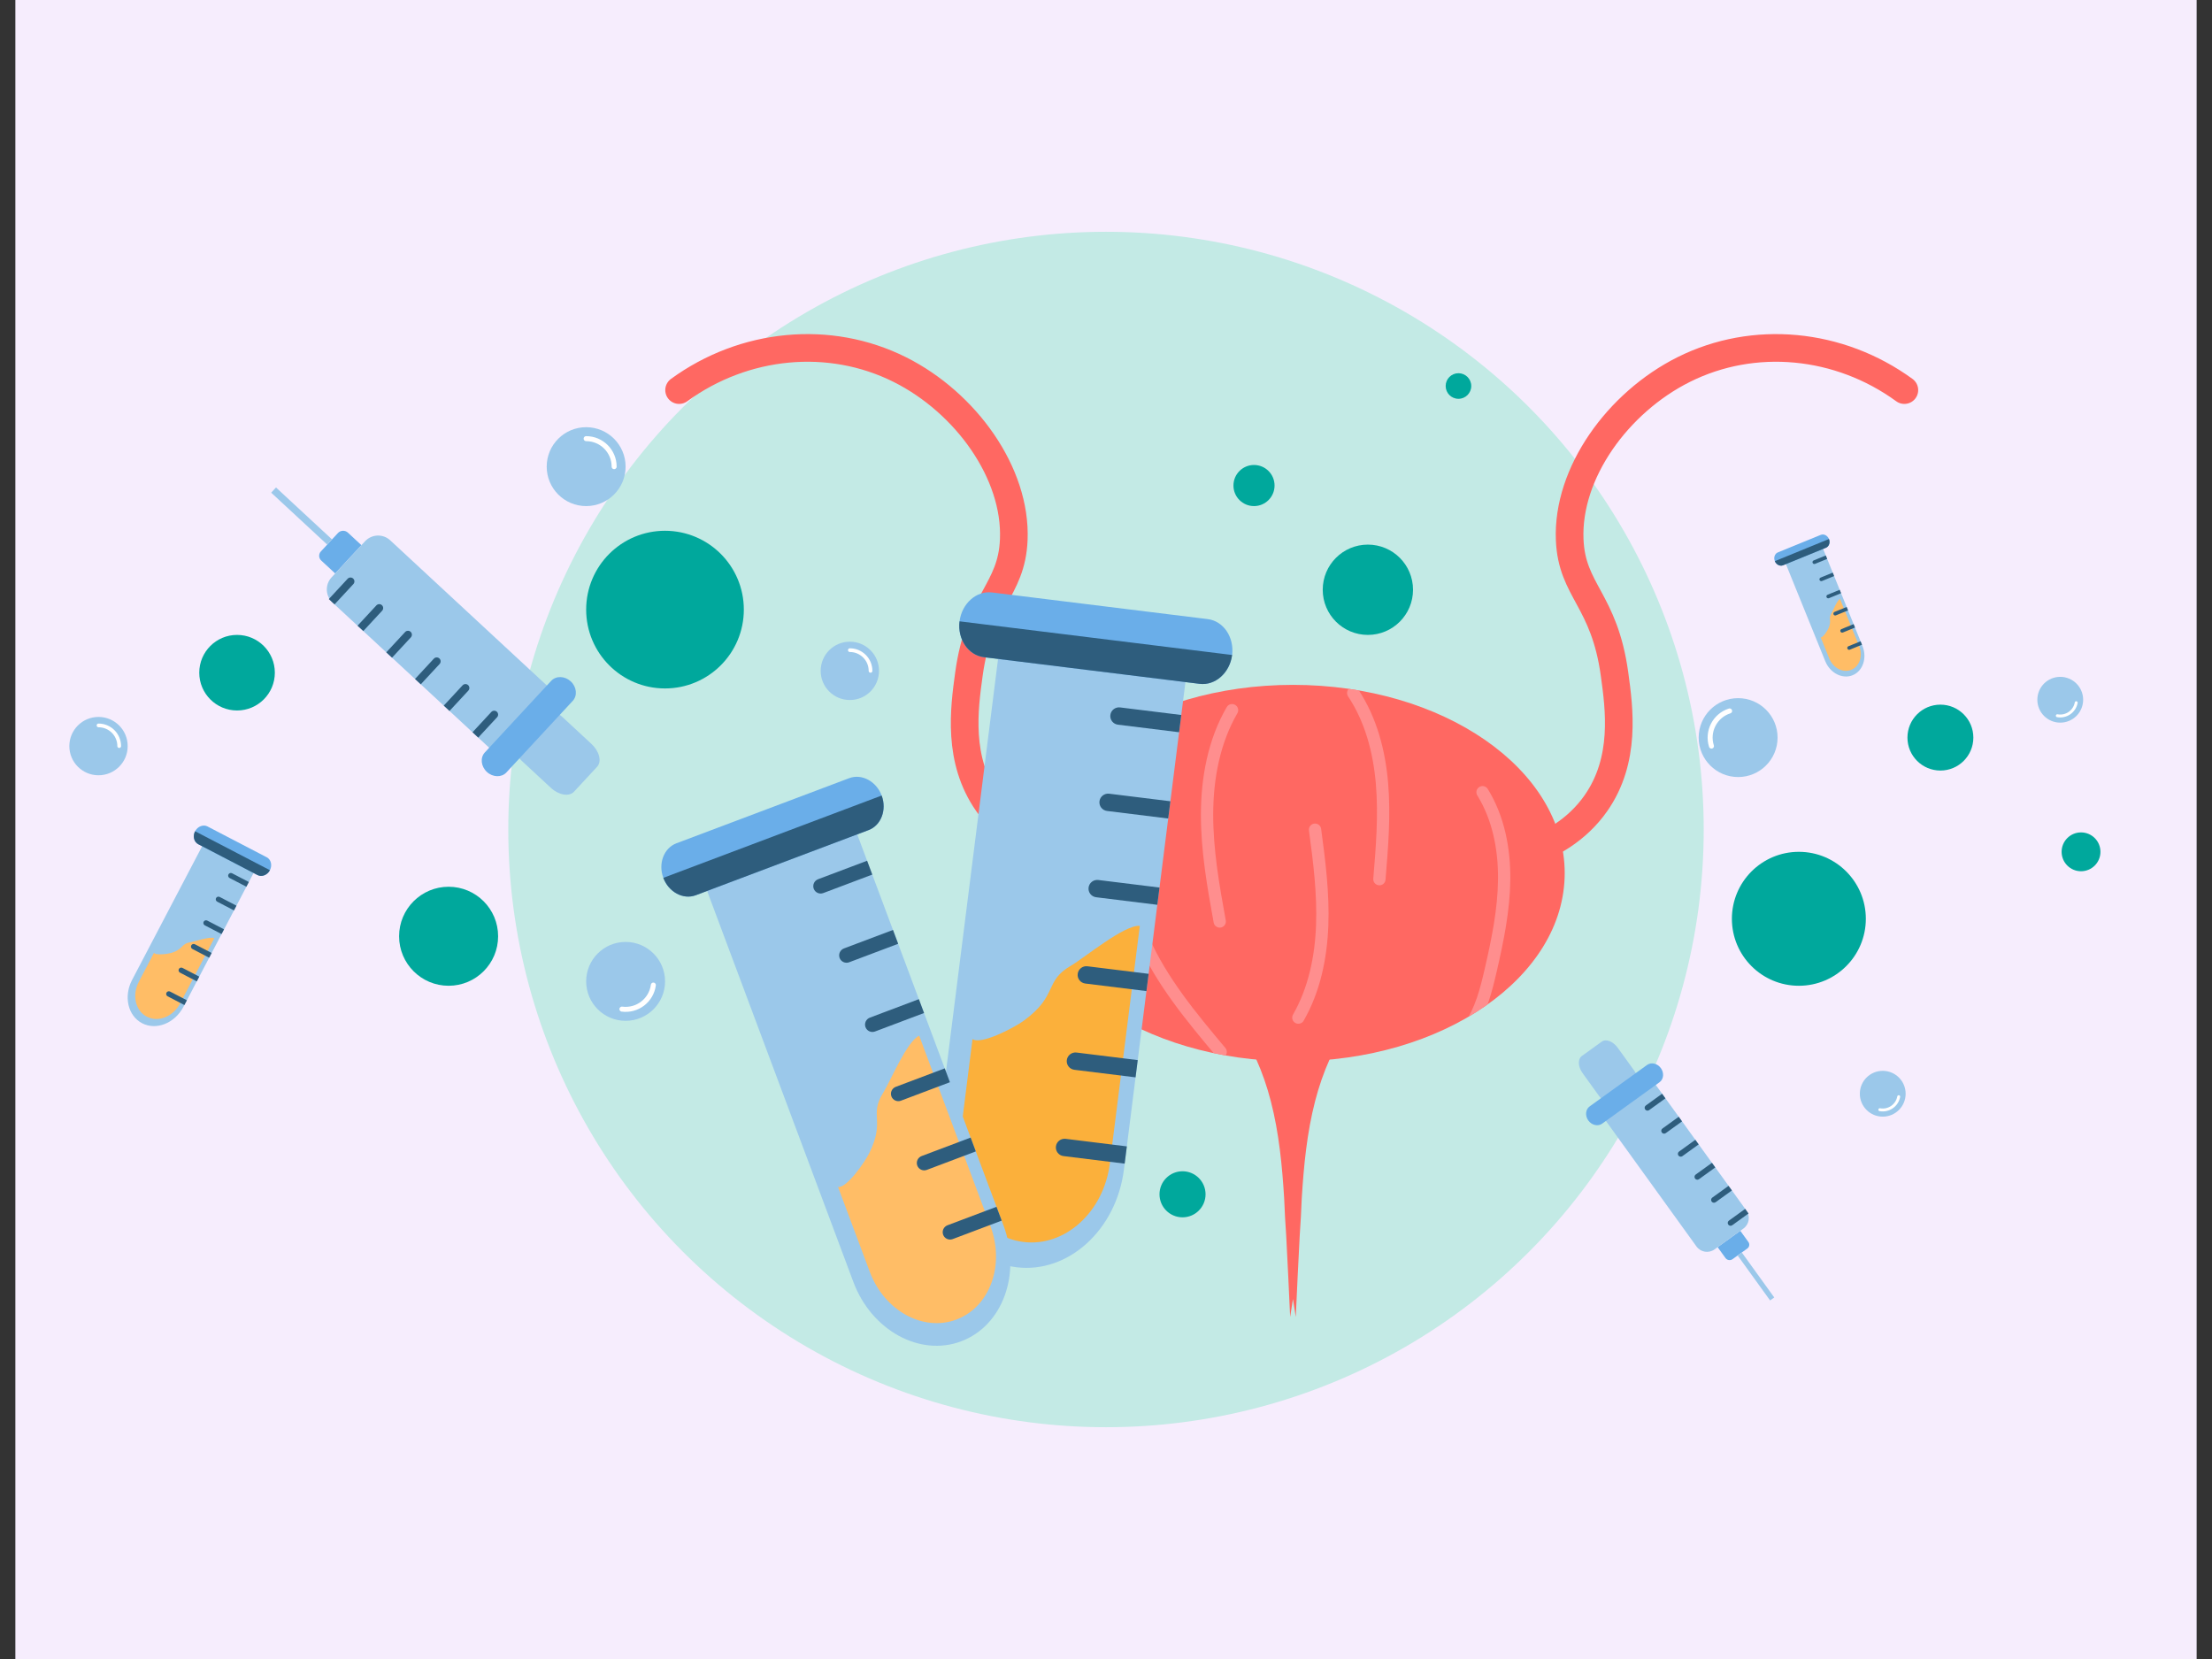 <?xml version="1.0" encoding="UTF-8"?>
<svg id="Pies" xmlns="http://www.w3.org/2000/svg" xmlns:xlink="http://www.w3.org/1999/xlink" viewBox="0 0 1440 1080">
  <rect x="0" y="0" width="1440" height="1080" fill="#333333" stroke="none"/>
  <defs>
    <style>
      .cls-1 {
        fill: #fbb03b;
      }

      .cls-1, .cls-2, .cls-3, .cls-4, .cls-5, .cls-6, .cls-7, .cls-8, .cls-9, .cls-10 {
        stroke-width: 0px;
      }

      .cls-11 {
        stroke: #ff8e8e;
        stroke-width: 8px;
      }

      .cls-11, .cls-12, .cls-13, .cls-14, .cls-15 {
        fill: none;
        stroke-linecap: round;
        stroke-miterlimit: 10;
      }

      .cls-16, .cls-6 {
        fill: #ff6862;
      }

      .cls-12 {
        stroke: #ff6862;
        stroke-width: 18px;
      }

      .cls-13 {
        stroke-width: 2.41px;
      }

      .cls-13, .cls-14, .cls-15 {
        stroke: #fff;
      }

      .cls-14 {
        stroke-width: 3.26px;
      }

      .cls-17 {
        clip-path: url(#clippath-2);
      }

      .cls-18, .cls-7 {
        fill: #6aaee9;
      }

      .cls-2 {
        fill: #00a89c;
      }

      .cls-3 {
        fill: #9bc8ea;
      }

      .cls-19 {
        clip-path: url(#clippath-1);
      }

      .cls-20 {
        clip-path: url(#clippath-4);
      }

      .cls-4 {
        fill: #c3eae5;
      }

      .cls-5 {
        fill: #2e5d7d;
      }

      .cls-15 {
        stroke-width: 1.89px;
      }

      .cls-21 {
        clip-path: url(#clippath);
      }

      .cls-22 {
        clip-path: url(#clippath-3);
      }

      .cls-8 {
        fill: #ffbd66;
      }

      .cls-9 {
        fill: #ff6862;
      }

      .cls-10 {
        fill: #f6edfd;
      }
    </style>
    <clipPath id="clippath">
      <ellipse class="cls-6" cx="841.72" cy="568.37" rx="176.89" ry="122.53"/>
    </clipPath>
    <clipPath id="clippath-1">
      <path class="cls-7" d="M802.09,426.39c-1.46,11.59-10.97,20.04-21.14,18.78l-140.46-17.35c-10.16-1.26-17.29-11.76-15.82-23.35,1.46-11.58,10.97-20.03,21.14-18.78l140.46,17.35c10.17,1.26,17.29,11.76,15.83,23.35Z"/>
    </clipPath>
    <clipPath id="clippath-2">
      <path class="cls-7" d="M573.95,517.89c3.48,9.29-.34,19.41-8.49,22.48l-112.52,42.42c-8.14,3.07-17.65-2.02-21.12-11.31-3.47-9.29.34-19.41,8.49-22.48l112.52-42.42c8.15-3.07,17.65,2.02,21.13,11.31Z"/>
    </clipPath>
    <clipPath id="clippath-3">
      <path class="cls-7" d="M175.71,566.5c-1.66,3.18-5.31,4.59-8.1,3.14l-38.56-20.07c-2.79-1.45-3.71-5.24-2.05-8.42,1.66-3.18,5.31-4.59,8.1-3.13l38.56,20.07c2.79,1.45,3.71,5.24,2.05,8.42Z"/>
    </clipPath>
    <clipPath id="clippath-4">
      <path class="cls-7" d="M1190.65,350.9c.93,2.31.05,4.87-1.97,5.69l-27.9,11.4c-2.02.82-4.44-.39-5.37-2.69-.93-2.3-.05-4.87,1.97-5.69l27.9-11.4c2.02-.83,4.44.39,5.37,2.69Z"/>
    </clipPath>
  </defs>
  <circle class="cls-4" cx="720" cy="540" r="423.49"/>
  <rect class="cls-10" x="10" width="1420" height="1080"/>
  <path class="cls-1" d="M735.98,743.35c1.93,0,1.93-3,0-3s-1.93,3,0,3h0Z"/>
  <g>
    <circle class="cls-4" cx="720" cy="540" r="389.11"/>
    <path class="cls-12" d="M722.03,561.88c-8.39-.42-54.28-3.51-79.11-38.95-19.82-28.29-15.26-61.52-12.17-83.98,6.71-48.82,27.83-54.12,29.21-87.63,1.79-43.3-31.21-89.24-74.25-110.76-45.62-22.82-101.16-17.52-143.62,13.39"/>
    <path class="cls-12" d="M959.79,561.88c8.39-.42,54.28-3.51,79.11-38.95,19.82-28.29,15.26-61.52,12.17-83.98-6.71-48.82-27.83-54.12-29.21-87.63-1.79-43.3,31.21-89.24,74.25-110.76,45.62-22.82,101.16-17.52,143.62,13.39"/>
    <g>
      <path class="cls-9" d="M789.43,649.15l13.54,14.99c-4.05-5.39-8.54-10.42-13.54-14.99Z"/>
      <path class="cls-9" d="M856.13,716.83c4.87-18.83,12.71-37.23,24.33-52.69l-11.87,13.15c4.79-5.56,3.57-14.63-1.31-20.12s-12.44-7.87-19.76-8.39c-1.92-.14-4.04-.06-5.81.61-1.77-.67-3.89-.75-5.81-.61-7.32.52-14.88,2.9-19.76,8.39s-6.1,14.56-1.31,20.12l-11.87-13.15c11.62,15.47,19.46,33.87,24.33,52.69,5.35,20.67,7.38,41.99,8.7,63.33.31,8.08.74,16.14,1.32,24.2.92,17.66,1.78,35.31,2.57,52.98.66-3.89,1.26-7.79,1.83-11.69.56,3.9,1.17,7.8,1.83,11.69.78-17.66,1.65-35.32,2.57-52.98.58-8.05,1.01-16.12,1.32-24.2,1.32-21.34,3.36-42.66,8.7-63.33Z"/>
      <path class="cls-9" d="M880.46,664.13l13.54-14.99c-5,4.57-9.49,9.6-13.54,14.99Z"/>
    </g>
    <g>
      <ellipse class="cls-16" cx="841.72" cy="568.37" rx="176.89" ry="122.53"/>
      <g class="cls-21">
        <path class="cls-11" d="M802.06,462.33c-11.8,20.3-16.21,44.22-16.27,67.7s4.03,46.75,8.24,69.85"/>
        <path class="cls-11" d="M965.12,515.72c10.4,16.81,14.27,37.03,14.08,56.8s-4.22,39.28-8.63,58.55c-3.04,13.25-6.42,26.82-14.26,37.93"/>
        <path class="cls-11" d="M880.93,451.14c11.54,17.32,16.97,38.13,18.74,58.86,1.76,20.74.04,41.59-1.68,62.33"/>
        <path class="cls-11" d="M845.22,662.46c10.39-18.09,14.74-39.15,15.52-60,.78-20.85-1.86-41.66-4.65-62.34"/>
        <path class="cls-11" d="M740.98,525.01c-12.54,26.98-8.75,59.28,3.22,86.52,11.97,27.24,31.33,50.45,50.44,73.26"/>
        <path class="cls-11" d="M711.24,522.06c-9.1,12.73-18.65,27.13-16.63,42.65,2.48,19.11,21.82,32.92,23.75,52.09"/>
      </g>
    </g>
  </g>
  <g>
    <g>
      <path class="cls-3" d="M661.7,824.97h0c-33.68-4.16-56.97-39.35-52.02-78.6l40.68-322.39,121.98,15.07-40.68,322.39c-4.95,39.25-36.27,67.69-69.96,63.53Z"/>
      <path class="cls-1" d="M666.25,808.51c-27.09-3.33-45.82-31.62-41.83-63.2l8.68-68.88c5.44,3.95,27.12-7.39,33.37-11.96,22.58-16.49,13.03-25.59,30.71-35.81,8.66-5.01,34.8-26.84,44.83-25.92l-19.51,154.7c-3.97,31.55-29.18,54.43-56.25,51.07Z"/>
      <g>
        <g>
          <path class="cls-5" d="M767.59,476.68l-39.83-4.92c-3.11-.38-5.31-3.21-4.92-6.31h0c.39-3.1,3.23-5.3,6.34-4.92l39.83,4.92-1.42,11.23Z"/>
          <path class="cls-5" d="M760.5,532.85l-39.83-4.92c-3.11-.38-5.31-3.21-4.92-6.31h0c.39-3.1,3.23-5.3,6.34-4.92l39.83,4.92-1.42,11.23Z"/>
        </g>
        <g>
          <path class="cls-5" d="M753.41,589.02l-39.83-4.92c-3.11-.38-5.32-3.21-4.92-6.31h0c.39-3.1,3.23-5.31,6.34-4.92l39.83,4.92-1.42,11.23Z"/>
          <path class="cls-5" d="M746.33,645.19l-39.83-4.92c-3.11-.38-5.32-3.21-4.92-6.31h0c.39-3.1,3.23-5.31,6.34-4.92l39.83,4.92-1.42,11.24Z"/>
        </g>
        <g>
          <path class="cls-5" d="M739.24,701.35l-39.83-4.92c-3.11-.38-5.32-3.21-4.92-6.31h0c.39-3.1,3.23-5.31,6.34-4.92l39.83,4.92-1.42,11.24Z"/>
          <path class="cls-5" d="M732.15,757.52l-39.83-4.92c-3.11-.38-5.31-3.21-4.92-6.31h0c.39-3.1,3.23-5.3,6.34-4.92l39.83,4.92-1.42,11.23Z"/>
        </g>
      </g>
    </g>
    <g>
      <path class="cls-18" d="M802.09,426.39c-1.46,11.59-10.97,20.04-21.14,18.78l-140.46-17.35c-10.16-1.26-17.29-11.76-15.82-23.35,1.46-11.58,10.97-20.03,21.14-18.78l140.46,17.35c10.17,1.26,17.29,11.76,15.83,23.35Z"/>
      <g class="cls-19">
        <polyline class="cls-5" points="624.66 404.48 802.09 426.39 802.28 463.04 587.38 427.81 624.66 404.48"/>
      </g>
    </g>
  </g>
  <g>
    <g>
      <path class="cls-3" d="M625.74,873.18h0c-26.98,10.17-58.4-7.1-70.18-38.58l-96.72-258.6,97.71-36.84,96.72,258.6c11.77,31.48-.55,65.25-27.54,75.42Z"/>
      <path class="cls-8" d="M622.67,859c-21.69,8.19-46.95-5.69-56.43-31.02l-20.67-55.25c5.65.83,17.48-16.27,20.38-22.18,10.48-21.32-.31-24.4,8.96-39.07,4.54-7.19,15.58-33.94,23.49-37.2l46.42,124.08c9.47,25.3-.46,52.47-22.15,60.63Z"/>
      <g>
        <g>
          <path class="cls-5" d="M567.85,569.35l-31.91,12.03c-2.49.94-5.27-.32-6.2-2.8h0c-.93-2.49.34-5.27,2.83-6.21l31.91-12.03,3.37,9.01Z"/>
          <path class="cls-5" d="M584.7,614.4l-31.91,12.03c-2.49.94-5.27-.32-6.2-2.8h0c-.93-2.49.34-5.27,2.83-6.21l31.91-12.03,3.37,9.01Z"/>
        </g>
        <g>
          <path class="cls-5" d="M601.55,659.46l-31.91,12.03c-2.49.94-5.27-.32-6.2-2.8h0c-.93-2.49.34-5.27,2.83-6.21l31.91-12.03,3.37,9.01Z"/>
          <path class="cls-5" d="M618.4,704.51l-31.9,12.03c-2.49.94-5.27-.32-6.2-2.8h0c-.93-2.49.34-5.27,2.83-6.21l31.9-12.03,3.37,9.01Z"/>
        </g>
        <g>
          <path class="cls-5" d="M635.25,749.56l-31.9,12.03c-2.49.94-5.27-.32-6.2-2.8h0c-.93-2.49.34-5.27,2.83-6.21l31.9-12.03,3.37,9.01Z"/>
          <path class="cls-5" d="M652.1,794.61l-31.91,12.03c-2.49.94-5.27-.32-6.2-2.8h0c-.93-2.49.34-5.27,2.83-6.2l31.91-12.03,3.37,9.01Z"/>
        </g>
      </g>
    </g>
    <g>
      <path class="cls-18" d="M573.95,517.89c3.48,9.29-.34,19.41-8.49,22.48l-112.52,42.42c-8.14,3.07-17.65-2.02-21.12-11.31-3.47-9.29.34-19.41,8.49-22.48l112.52-42.42c8.15-3.07,17.65,2.02,21.13,11.31Z"/>
      <g class="cls-17">
        <polyline class="cls-5" points="431.81 571.48 573.95 517.89 588.56 545.39 412.98 603.75 431.81 571.48"/>
      </g>
    </g>
  </g>
  <g>
    <g>
      <path class="cls-3" d="M92.52,666.12h0c-9.25-4.81-12.17-17.44-6.53-28.2l46.32-88.41,33.48,17.43-46.32,88.41c-5.64,10.76-17.7,15.59-26.95,10.77Z"/>
      <path class="cls-8" d="M95.6,661.87c-7.44-3.87-9.79-14.02-5.25-22.68l9.89-18.89c1.14,1.72,8.6.78,10.89.14,8.27-2.32,6.5-5.97,12.68-7.01,3.03-.51,12.9-3.99,15.68-2.65l-22.22,42.42c-4.53,8.65-14.24,12.53-21.67,8.66Z"/>
      <g>
        <g>
          <path class="cls-5" d="M160.39,577.26l-10.93-5.69c-.85-.44-1.18-1.49-.74-2.34h0c.45-.85,1.5-1.18,2.35-.74l10.93,5.69-1.61,3.08Z"/>
          <path class="cls-5" d="M152.32,592.67l-10.93-5.69c-.85-.44-1.18-1.49-.74-2.34h0c.45-.85,1.5-1.18,2.35-.74l10.93,5.69-1.61,3.08Z"/>
        </g>
        <g>
          <path class="cls-5" d="M144.25,608.07l-10.93-5.69c-.85-.44-1.19-1.49-.74-2.35h0c.45-.85,1.5-1.18,2.35-.74l10.93,5.69-1.61,3.08Z"/>
          <path class="cls-5" d="M136.18,623.47l-10.93-5.69c-.85-.44-1.19-1.49-.74-2.35h0c.45-.85,1.5-1.18,2.35-.74l10.93,5.69-1.61,3.08Z"/>
        </g>
        <g>
          <path class="cls-5" d="M128.11,638.87l-10.93-5.69c-.85-.44-1.19-1.49-.74-2.35h0c.45-.85,1.5-1.18,2.35-.74l10.93,5.69-1.61,3.08Z"/>
          <path class="cls-5" d="M120.04,654.27l-10.93-5.69c-.85-.44-1.18-1.49-.74-2.34h0c.45-.85,1.5-1.18,2.35-.74l10.93,5.69-1.61,3.08Z"/>
        </g>
      </g>
    </g>
    <g>
      <path class="cls-18" d="M175.71,566.5c-1.66,3.18-5.31,4.59-8.1,3.14l-38.56-20.07c-2.79-1.45-3.71-5.24-2.05-8.42,1.66-3.18,5.31-4.59,8.1-3.13l38.56,20.07c2.79,1.45,3.71,5.24,2.05,8.42Z"/>
      <g class="cls-22">
        <polyline class="cls-5" points="127.01 541.14 175.71 566.5 171.83 577.06 113.77 543.85 127.01 541.14"/>
      </g>
    </g>
  </g>
  <g>
    <g>
      <path class="cls-3" d="M1206.06,439.57h0c-6.69,2.73-14.68-1.38-17.85-9.19l-26-64.14,24.23-9.9,26,64.14c3.17,7.81.31,16.35-6.38,19.09Z"/>
      <path class="cls-8" d="M1205.19,436.04c-5.38,2.2-11.8-1.11-14.35-7.39l-5.56-13.7c1.42.17,4.27-4.2,4.96-5.7,2.48-5.41-.24-6.11,1.98-9.85,1.09-1.83,3.67-8.61,5.63-9.48l12.48,30.78c2.55,6.28.24,13.15-5.13,15.34Z"/>
      <g>
        <g>
          <path class="cls-5" d="M1189.48,363.84l-7.91,3.23c-.62.25-1.32-.04-1.57-.66h0c-.25-.62.05-1.32.67-1.57l7.91-3.23.91,2.23Z"/>
          <path class="cls-5" d="M1194.01,375.01l-7.91,3.23c-.62.25-1.32-.04-1.57-.66h0c-.25-.62.05-1.32.67-1.57l7.91-3.23.91,2.23Z"/>
        </g>
        <g>
          <path class="cls-5" d="M1198.54,386.18l-7.91,3.23c-.62.25-1.32-.04-1.57-.66h0c-.25-.62.05-1.32.67-1.57l7.91-3.23.91,2.24Z"/>
          <path class="cls-5" d="M1203.07,397.36l-7.91,3.23c-.62.25-1.32-.04-1.57-.66h0c-.25-.62.05-1.32.67-1.57l7.91-3.23.91,2.24Z"/>
        </g>
        <g>
          <path class="cls-5" d="M1207.6,408.53l-7.91,3.23c-.62.25-1.32-.04-1.57-.66h0c-.25-.62.05-1.32.67-1.57l7.91-3.23.91,2.24Z"/>
          <path class="cls-5" d="M1212.13,419.7l-7.91,3.23c-.62.25-1.32-.04-1.57-.66h0c-.25-.62.05-1.32.67-1.57l7.91-3.23.91,2.23Z"/>
        </g>
      </g>
    </g>
    <g>
      <path class="cls-18" d="M1190.65,350.9c.93,2.31.05,4.87-1.97,5.69l-27.9,11.4c-2.02.82-4.44-.39-5.37-2.69-.93-2.3-.05-4.87,1.97-5.69l27.9-11.4c2.02-.83,4.44.39,5.37,2.69Z"/>
      <g class="cls-20">
        <polyline class="cls-5" points="1155.41 365.3 1190.65 350.9 1194.5 357.69 1150.91 373.51 1155.41 365.3"/>
      </g>
    </g>
  </g>
  <circle class="cls-2" cx="292.04" cy="609.5" r="32.23"/>
  <circle class="cls-2" cx="154.32" cy="437.92" r="24.6"/>
  <circle class="cls-2" cx="432.91" cy="396.85" r="51.32"/>
  <circle class="cls-2" cx="1171.05" cy="598.13" r="43.6"/>
  <circle class="cls-2" cx="1263.19" cy="480.17" r="21.45"/>
  <circle class="cls-2" cx="1354.74" cy="554.53" r="12.64"/>
  <circle class="cls-2" cx="890.48" cy="383.93" r="29.39"/>
  <circle class="cls-2" cx="816.35" cy="316.08" r="13.38"/>
  <circle class="cls-2" cx="949.45" cy="251.29" r="8.33"/>
  <circle class="cls-2" cx="769.82" cy="777.48" r="14.99"/>
  <g>
    <circle class="cls-3" cx="553.24" cy="436.72" r="18.99"/>
    <path class="cls-13" d="M553.24,423.25c7.44,0,13.47,6.03,13.47,13.47"/>
  </g>
  <g>
    <circle class="cls-3" cx="64.13" cy="485.71" r="18.99"/>
    <path class="cls-13" d="M64.13,472.24c7.44,0,13.47,6.03,13.47,13.47"/>
  </g>
  <g>
    <circle class="cls-3" cx="381.58" cy="303.78" r="25.68"/>
    <path class="cls-14" d="M381.58,285.56c10.06,0,18.22,8.16,18.22,18.22"/>
  </g>
  <g>
    <circle class="cls-3" cx="407.27" cy="638.87" r="25.68"/>
    <path class="cls-14" d="M425.33,641.28c-1.33,9.97-10.49,16.98-20.46,15.65"/>
  </g>
  <g>
    <circle class="cls-3" cx="1131.51" cy="480.17" r="25.68"/>
    <path class="cls-14" d="M1114.15,485.71c-3.06-9.59,2.24-19.83,11.82-22.89"/>
  </g>
  <g>
    <circle class="cls-3" cx="1341.21" cy="455.53" r="14.91"/>
    <path class="cls-15" d="M1351.6,457.45c-1.06,5.74-6.57,9.54-12.31,8.48"/>
  </g>
  <g>
    <circle class="cls-3" cx="1225.65" cy="712.02" r="14.91"/>
    <path class="cls-15" d="M1236.05,713.93c-1.06,5.74-6.57,9.54-12.31,8.48"/>
  </g>
  <g>
    <path class="cls-7" d="M208.9,358.98l11.1-11.98c1.72-1.86,4.63-1.97,6.49-.25l8.79,8.15-17.07,18.41-9.09-8.42c-1.7-1.57-1.8-4.22-.22-5.92Z"/>
    <g>
      <path class="cls-3" d="M215.85,375.87l21.8-23.52c4.35-4.69,11.68-4.97,16.37-.62l103.65,96.08-37.55,40.51-103.65-96.08c-4.69-4.35-4.97-11.68-.62-16.37Z"/>
      <g>
        <g>
          <path class="cls-5" d="M307.59,476.71l12.26-13.23c.96-1.03,2.57-1.09,3.6-.14h0c1.03.96,1.09,2.57.14,3.6l-12.26,13.23-3.74-3.47Z"/>
          <path class="cls-5" d="M288.88,459.37l12.26-13.23c.96-1.03,2.57-1.09,3.6-.14h0c1.03.96,1.09,2.57.14,3.6l-12.26,13.23-3.74-3.47Z"/>
        </g>
        <g>
          <path class="cls-5" d="M270.17,442.02l12.26-13.23c.96-1.03,2.57-1.09,3.61-.14h0c1.03.96,1.09,2.57.14,3.61l-12.26,13.23-3.74-3.47Z"/>
          <path class="cls-5" d="M251.46,424.68l12.26-13.23c.96-1.03,2.57-1.09,3.61-.14h0c1.03.96,1.09,2.57.14,3.61l-12.26,13.23-3.74-3.47Z"/>
        </g>
        <g>
          <path class="cls-5" d="M232.76,407.34l12.26-13.23c.96-1.03,2.57-1.09,3.61-.14h0c1.03.96,1.09,2.57.14,3.61l-12.26,13.23-3.74-3.47Z"/>
          <path class="cls-5" d="M214.05,390l12.26-13.23c.96-1.03,2.57-1.09,3.6-.14h0c1.03.96,1.09,2.57.14,3.6l-12.26,13.23-3.74-3.47Z"/>
        </g>
      </g>
    </g>
    <rect class="cls-3" x="194.04" y="311.07" width="4.61" height="49.74" transform="translate(-183.5 251.56) rotate(-47.17)"/>
    <g>
      <path class="cls-3" d="M339.91,495.54c-5.14-4.77-6.79-11.43-3.66-14.81l15.08-16.27c3.13-3.38,9.9-2.24,15.04,2.53l18.71,17.34c5.14,4.77,6.79,11.43,3.66,14.81l-15.08,16.27c-3.13,3.38-9.9,2.24-15.04-2.53l-18.71-17.34Z"/>
      <path class="cls-7" d="M316.94,502.5c-3.86-3.58-4.46-9.26-1.33-12.64l43.24-46.65c3.13-3.38,8.85-3.21,12.71.37,3.86,3.58,4.45,9.26,1.33,12.64l-43.24,46.65c-3.13,3.38-8.85,3.21-12.71-.36Z"/>
    </g>
  </g>
  <g>
    <path class="cls-7" d="M1137.5,812.76l-9.6,6.93c-1.49,1.07-3.57.74-4.64-.75l-5.09-7.05,14.76-10.65,5.26,7.28c.98,1.36.67,3.26-.69,4.24Z"/>
    <g>
      <path class="cls-3" d="M1134.98,799.76l-18.85,13.6c-3.76,2.71-9.01,1.86-11.72-1.9l-59.94-83.07,32.47-23.43,59.94,83.07c2.71,3.76,1.86,9.01-1.9,11.72Z"/>
      <g>
        <g>
          <path class="cls-5" d="M1084.18,715.02l-10.6,7.65c-.83.6-1.98.41-2.58-.42h0c-.6-.83-.41-1.98.42-2.58l10.6-7.65,2.16,3Z"/>
          <path class="cls-5" d="M1095,730.01l-10.6,7.65c-.83.6-1.98.41-2.58-.42h0c-.6-.83-.41-1.98.42-2.58l10.6-7.65,2.16,3Z"/>
        </g>
        <g>
          <path class="cls-5" d="M1105.82,745l-10.6,7.65c-.83.6-1.98.41-2.58-.42h0c-.6-.83-.41-1.98.42-2.58l10.6-7.65,2.16,3Z"/>
          <path class="cls-5" d="M1116.64,759.99l-10.6,7.65c-.83.6-1.98.41-2.58-.42h0c-.6-.83-.41-1.98.42-2.58l10.6-7.65,2.16,3Z"/>
        </g>
        <g>
          <path class="cls-5" d="M1127.45,774.98l-10.6,7.65c-.83.6-1.98.41-2.58-.42h0c-.6-.83-.41-1.98.42-2.58l10.6-7.65,2.16,3Z"/>
          <path class="cls-5" d="M1138.27,789.98l-10.6,7.65c-.83.6-1.98.41-2.58-.42h0c-.6-.83-.41-1.98.42-2.58l10.6-7.65,2.16,3Z"/>
        </g>
      </g>
    </g>
    <rect class="cls-3" x="1141.46" y="812.9" width="3.34" height="36.05" transform="translate(-270.08 825.99) rotate(-35.81)"/>
    <g>
      <path class="cls-3" d="M1063.91,697.02c2.97,4.12,3.19,9.09.49,11.05l-13.04,9.41c-2.71,1.95-7.35.18-10.33-3.95l-10.82-14.99c-2.97-4.12-3.19-9.09-.49-11.05l13.04-9.41c2.71-1.95,7.35-.18,10.33,3.95l10.82,14.99Z"/>
      <path class="cls-7" d="M1081.22,695.35c2.23,3.09,1.84,7.22-.86,9.17l-37.39,26.98c-2.71,1.95-6.74,1.02-8.98-2.07-2.23-3.09-1.84-7.22.86-9.17l37.39-26.98c2.71-1.95,6.75-1.02,8.98,2.07Z"/>
    </g>
  </g>
</svg>